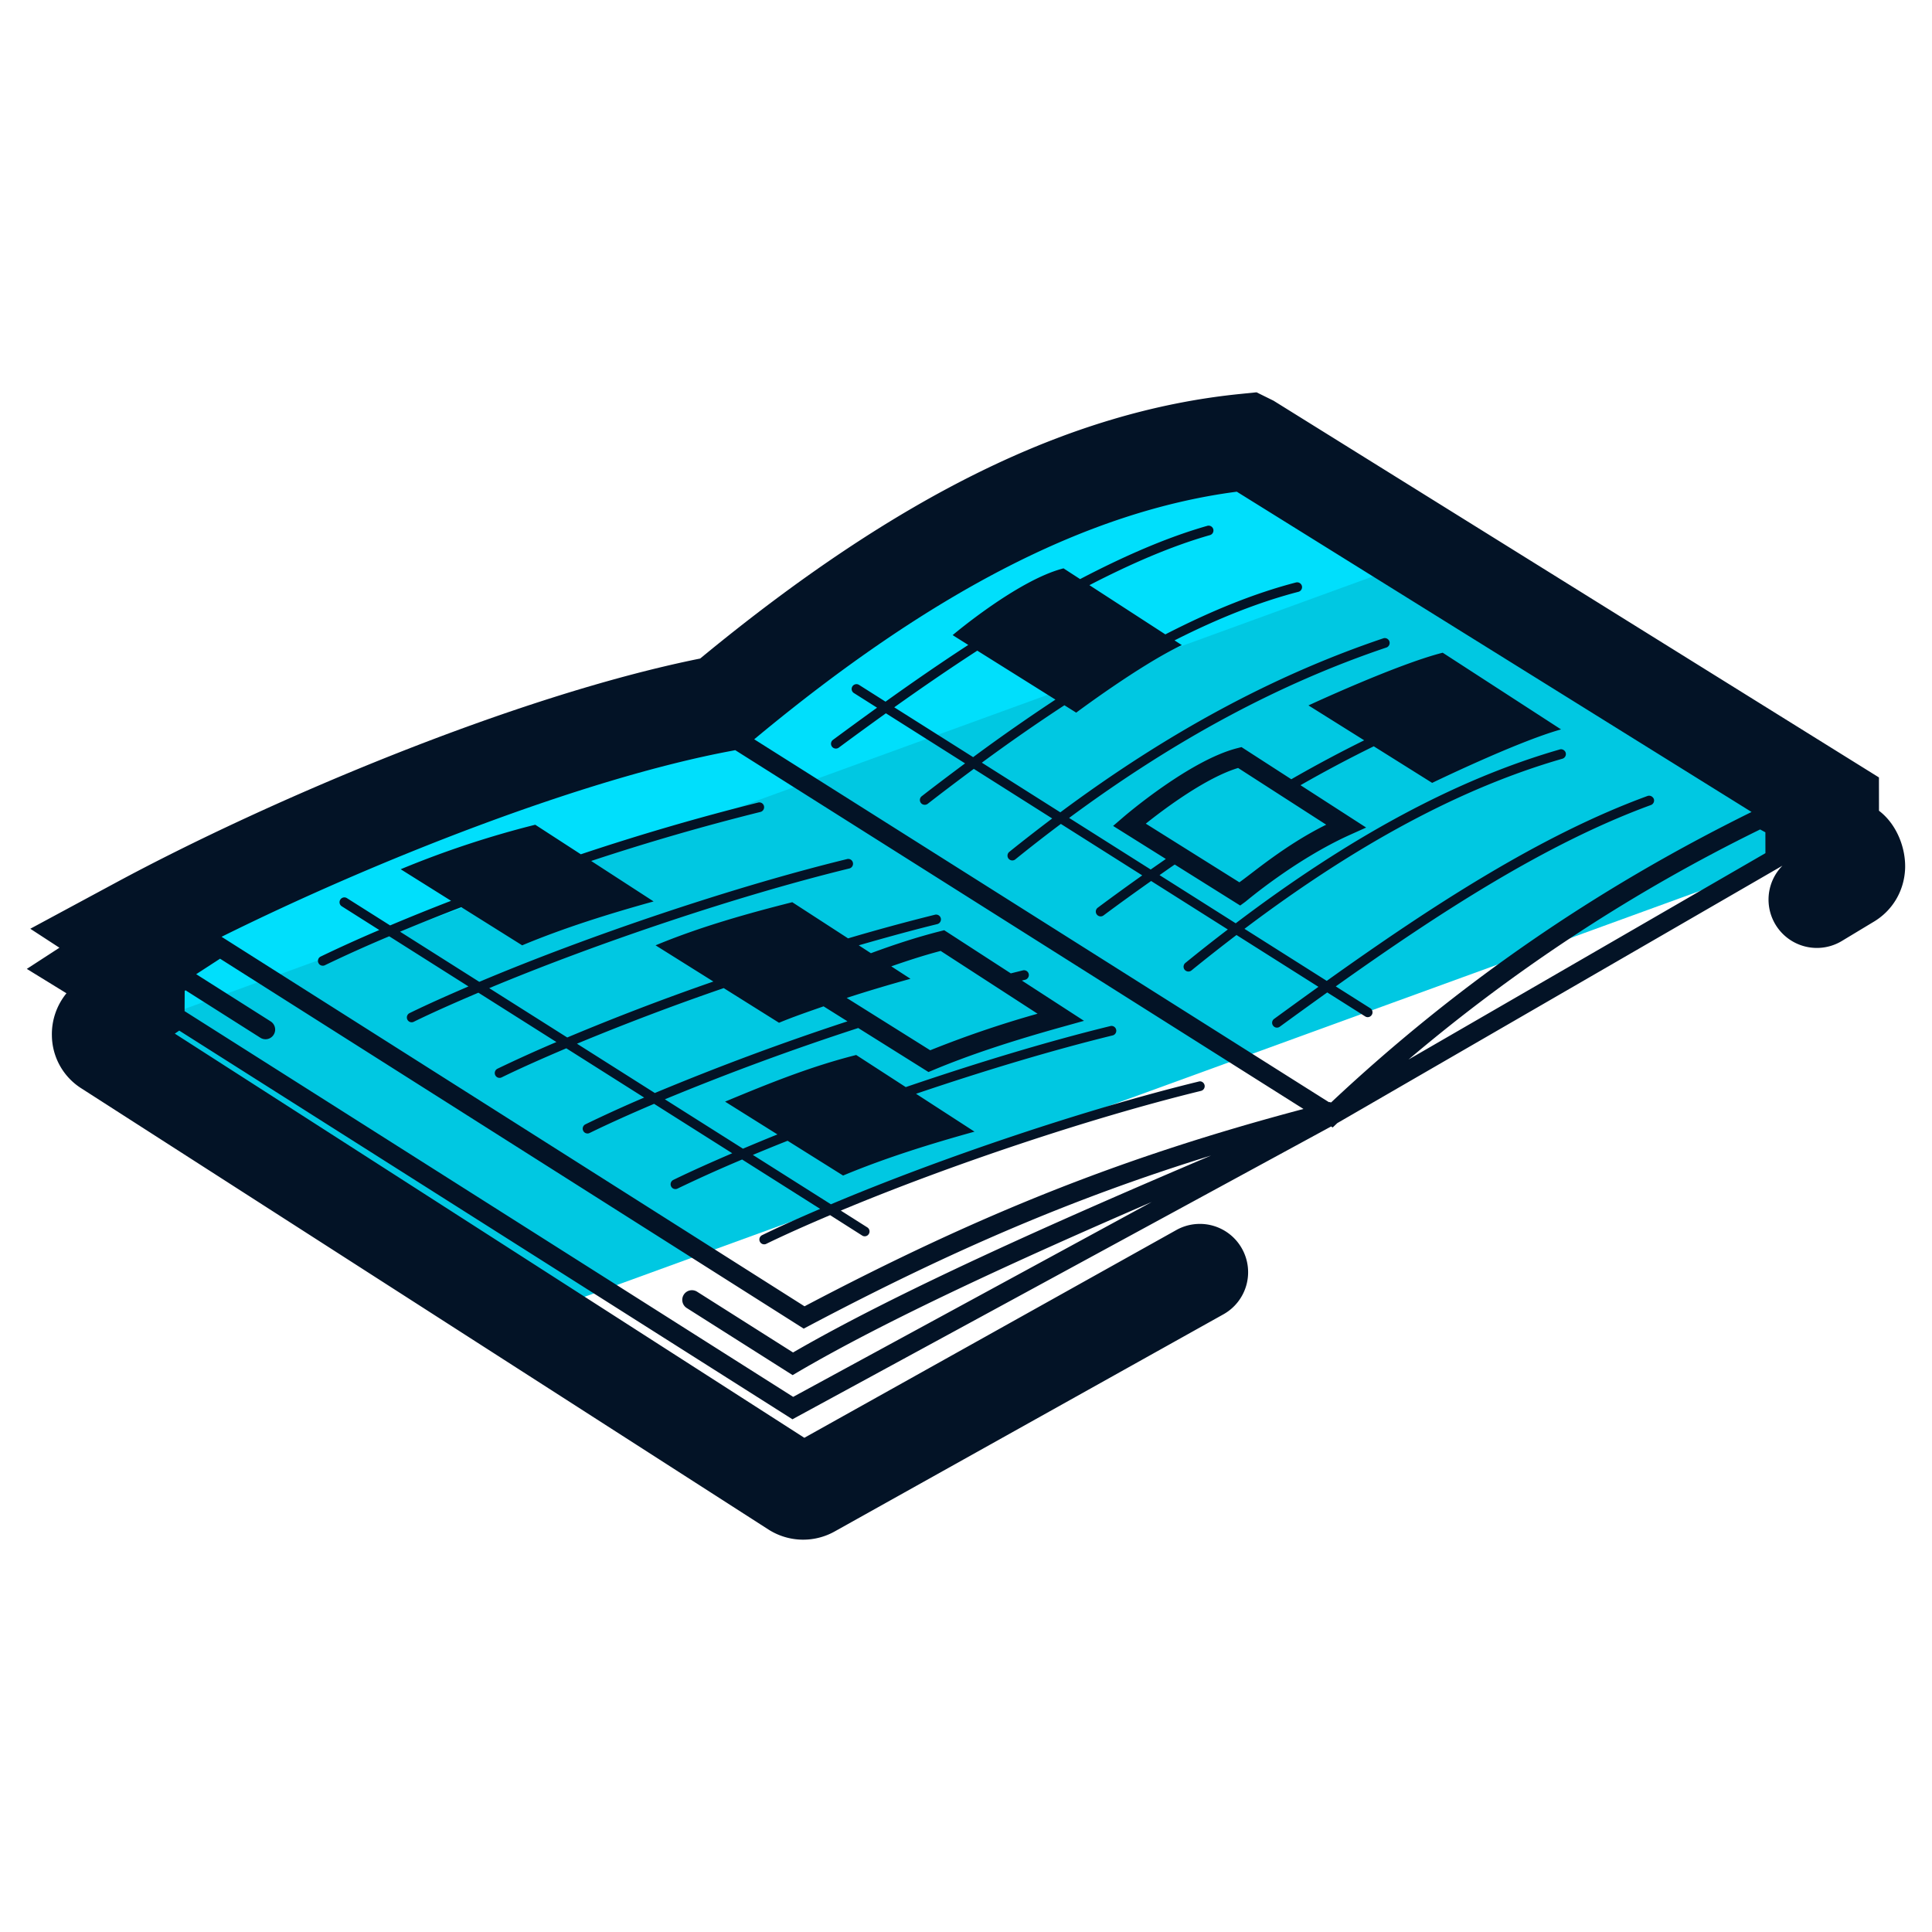 <svg xmlns="http://www.w3.org/2000/svg" version="1.0" viewBox="0 0 50 50"><path fill="#00C8E2" d="M46.847 22.019L14.674 33.726 3.86 26.88a.4.4 0 01-.189-.328.41.41 0 01.18-.35c.153-.094.337-.215.449-.292l.004-.628-.409-.251.768-.498-.579-.377.337-.18c3.807-2.051 10.028-4.224 14.513-5.068 5.252-4.381 9.391-6.59 13.018-6.958l.076-.004 14.495 9.018-.144.148.144.144v.53l.233.148a.265.265 0 01.091.085z"/><path fill="#00DFFC" d="M36.338 14.625L3.676 26.512a.396.396 0 01.175-.31c.153-.094.337-.215.449-.292l.004-.628-.409-.251.768-.498-.579-.377.337-.18c3.807-2.051 10.028-4.224 14.513-5.068 5.252-4.381 9.391-6.59 13.018-6.958l.076-.004 4.31 2.679z"/><g fill="#031326"><path d="M22.312 31.975a.122.122 0 00.172-.039.124.124 0 00-.039-.172l-.685-.434c2.803-1.171 6.456-2.398 9.322-3.098a.125.125 0 00.092-.15c-.016-.067-.084-.112-.15-.092-2.932.715-6.685 1.981-9.52 3.177l-2.02-1.278c.293-.122.589-.244.899-.366l1.436.9c1.095-.458 2.273-.823 3.401-1.136l-1.513-.98c1.757-.596 3.543-1.133 5.098-1.513a.125.125 0 00-.058-.242c-1.616.394-3.481.959-5.306 1.582l-1.283-.831c-1.183.299-2.256.734-3.393 1.207l1.355.849c-.309.124-.601.246-.892.369l-2.021-1.278a68.25 68.25 0 015.004-1.845l1.818 1.139.12-.05c.918-.384 1.99-.742 3.371-1.126l.534-.149-1.608-1.042.085-.021a.126.126 0 00.092-.151.125.125 0 00-.15-.092l-.313.078-1.724-1.117-.106.027c-.614.156-1.202.35-1.791.568l-.314-.204c.702-.202 1.39-.392 2.031-.549a.126.126 0 00.092-.151.125.125 0 00-.151-.092 52.97 52.97 0 00-2.249.612l-1.444-.936c-1.183.299-2.401.643-3.538 1.116l1.496.937a63.757 63.757 0 00-3.782 1.448l-2.019-1.277c2.801-1.17 6.45-2.396 9.32-3.097a.126.126 0 00.092-.151.123.123 0 00-.151-.092c-2.936.717-6.685 1.982-9.518 3.177l-2.051-1.298a60.048 60.048 0 011.585-.635l1.576.988c1.095-.458 2.273-.823 3.401-1.136L15.3 22.282a60.012 60.012 0 014.38-1.269.126.126 0 00.092-.151.123.123 0 00-.151-.092 61.863 61.863 0 00-4.589 1.339l-1.18-.765a24.862 24.862 0 00-3.482 1.152l1.304.817a55.41 55.41 0 00-1.578.637l-1.117-.706c-.058-.037-.135-.02-.172.039s-.02.136.039.172l.97.614a35.02 35.02 0 00-1.524.69.125.125 0 00.11.224 35.312 35.312 0 011.671-.752l2.051 1.298c-.547.235-1.069.467-1.524.69a.125.125 0 00-.058.167.123.123 0 00.167.057c.496-.243 1.07-.496 1.672-.752l2.019 1.277a35.64 35.64 0 00-1.525.69.125.125 0 00-.058.167.123.123 0 00.167.057c.496-.243 1.07-.496 1.672-.752l2.015 1.275a34.64 34.64 0 00-1.52.692.125.125 0 00-.058.167.123.123 0 00.167.057c.492-.24 1.057-.494 1.668-.754l2.022 1.279c-.546.235-1.068.467-1.524.69a.125.125 0 00-.058.167.123.123 0 00.167.057 36.359 36.359 0 011.671-.752l2.02 1.278c-.539.231-1.053.46-1.503.68a.125.125 0 00-.058.167.123.123 0 00.167.057c.491-.239 1.057-.49 1.651-.742l.829.527zm2.032-7.365l2.508 1.625a27.22 27.22 0 00-2.778.946l-2.162-1.355c.552-.18 1.107-.344 1.651-.495l-.497-.322c.421-.147.843-.285 1.278-.399zm-9.412 2.401a65.7 65.7 0 013.798-1.439l1.431.897c.374-.156.765-.289 1.153-.425l.619.388a68.005 68.005 0 00-4.986 1.855l-2.015-1.276zm27.703-6.41c-2.773 1.014-5.594 2.853-8.299 4.784l-2.129-1.347c2.923-2.205 5.628-3.653 8.227-4.402.066-.019.105-.088.086-.155s-.095-.105-.154-.085c-2.653.765-5.408 2.242-8.386 4.499l-1.971-1.247c.131-.092.263-.185.393-.274l1.694 1.061.136-.099c.015-.01 1.281-1.088 2.706-1.731l.418-.188-1.699-1.096a33.669 33.669 0 011.896-1.007l1.511.947s2.209-1.071 3.336-1.384l-3.063-1.985c-1.183.299-3.474 1.364-3.474 1.364l1.442.903c-.616.305-1.243.638-1.886 1.008l-1.289-.832-.106.027c-1.227.31-2.89 1.731-2.96 1.792l-.257.221 1.365.855-.392.273-2.111-1.335c2.733-2.022 5.435-3.475 8.219-4.413a.126.126 0 00-.08-.238c-2.836.956-5.586 2.438-8.367 4.506l-2.031-1.285a47.23 47.23 0 012.137-1.486l.305.191s1.645-1.231 2.733-1.748l-.188-.122c1.148-.582 2.209-.998 3.206-1.257a.125.125 0 00.09-.152.127.127 0 00-.152-.09c-1.049.272-2.17.72-3.382 1.344l-1.965-1.274c1.058-.547 2.11-1.007 3.111-1.293a.125.125 0 10-.068-.24c-1.058.302-2.169.793-3.284 1.376l-.429-.278c-1.183.299-2.87 1.728-2.87 1.728l.405.254c-.738.48-1.454.976-2.142 1.468l-.685-.434a.125.125 0 00-.172.039.124.124 0 00.039.172l.599.379c-.391.282-.773.561-1.14.832a.125.125 0 00.075.226.126.126 0 00.074-.024c.391-.29.801-.588 1.22-.889l2.049 1.296c-.367.274-.736.55-1.12.849a.124.124 0 00.077.223.13.13 0 00.077-.026c.408-.318.802-.614 1.192-.904l2.029 1.284c-.369.279-.739.565-1.11.864a.126.126 0 00-.02.176c.025.03.062.046.098.046a.12.12 0 00.078-.028 40.54 40.54 0 011.178-.917l2.106 1.332c-.373.265-.751.538-1.144.831a.125.125 0 10.149.2c.422-.314.826-.604 1.225-.886l1.985 1.255a43.11 43.11 0 00-1.099.866.125.125 0 10.158.194c.393-.32.78-.623 1.165-.917l2.121 1.341c-.385.276-.767.553-1.147.83a.123.123 0 00-.027.174.123.123 0 00.174.028c.406-.296.816-.592 1.228-.887l.981.62c.021.014.043.02.066.02a.123.123 0 00.105-.059.124.124 0 00-.039-.172l-.893-.565c2.666-1.898 5.44-3.7 8.157-4.694a.125.125 0 00.074-.16c-.03-.064-.099-.098-.165-.073zm-10.593-.726l2.28 1.468c-1.062.525-1.9 1.248-2.247 1.491l-2.422-1.518c.488-.39 1.559-1.19 2.389-1.441zm-8.899-1.57c.692-.493 1.41-.987 2.149-1.466l2.023 1.267c-.682.451-1.387.939-2.13 1.489l-2.042-1.29z"/><path d="M48.628 20.982l-.001-.862-15.668-9.75-.44-.217-.424.043c-4.402.443-8.85 2.621-13.975 6.847-4.79.966-11.159 3.663-15.131 5.805L.784 24.036l.754.491-.844.548 1.026.631a1.672 1.672 0 00-.377 1.099 1.64 1.64 0 00.771 1.367l17.769 11.409a1.669 1.669 0 001.72.052l10.058-5.618a1.248 1.248 0 00.481-1.7 1.247 1.247 0 00-1.7-.481l-9.626 5.376L4.524 26.75l.115-.078 15.745 9.98.124.079 13.941-7.578.041.026.119-.113 11.52-6.662a1.251 1.251 0 001.529 1.954l.814-.491c.506-.293.817-.817.833-1.411.011-.54-.232-1.137-.677-1.474zM5.734 24.244c3.974-1.973 9.341-4.086 13.169-4.806l.125-.024L33.733 28.7c-4.622 1.227-8.32 2.688-12.912 5.107L5.734 24.244zm28.663 4.278l-.006.002-12.853-8.116-2.019-1.275c4.576-3.807 8.643-5.906 12.489-6.408l13.322 8.289c-4.06 2.003-7.629 4.466-10.881 7.517-.018-.001-.034-.013-.052-.009zm-29.62-2.354l.003-.524.022-.015 1.935 1.227a.248.248 0 00.345-.077.25.25 0 00-.077-.345l-1.928-1.222.618-.401 14.982 9.496.123.078.128-.068c3.75-1.982 6.89-3.32 10.414-4.412-4.053 1.722-8.132 3.541-10.818 5.097l-2.479-1.57a.25.25 0 10-.268.422l2.736 1.734.131-.077c2.284-1.339 5.657-2.888 9.163-4.404l-9.28 5.044-15.75-9.983zm40.912-4.088l-9.237 5.341a43.968 43.968 0 019.1-5.955l.136.074.001.54z"/></g></svg>